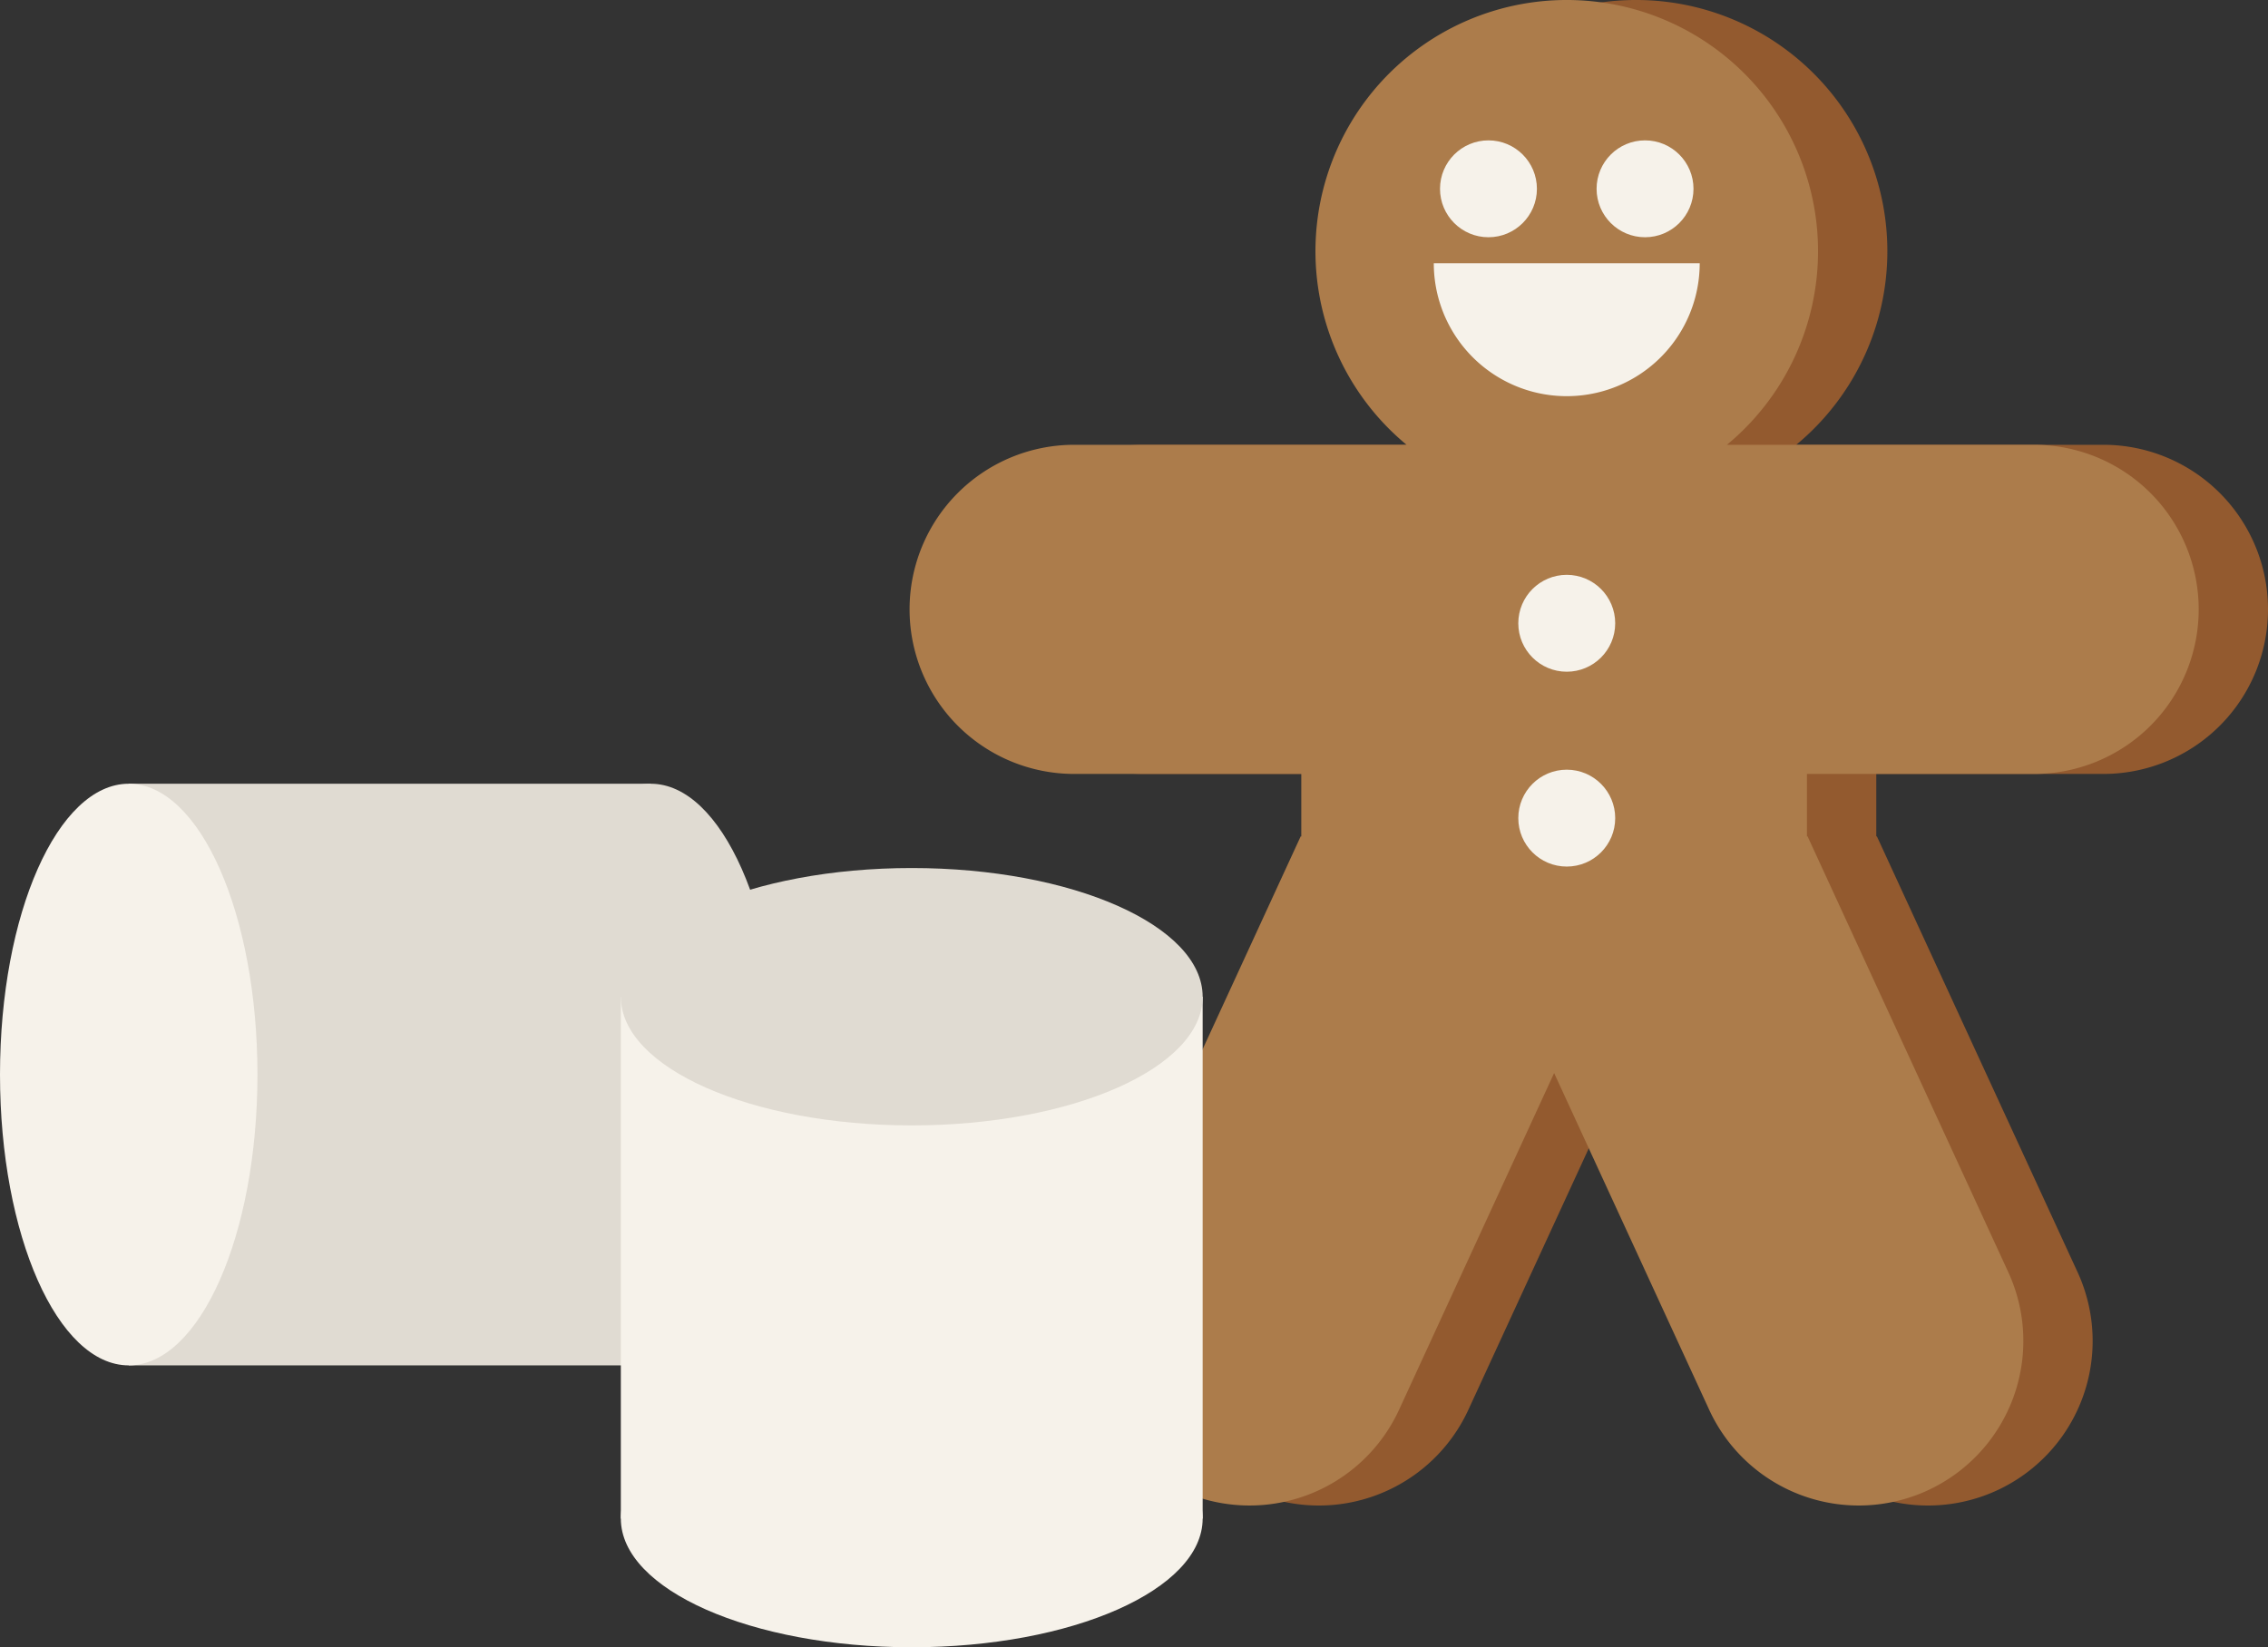 <svg xmlns="http://www.w3.org/2000/svg" width="201.137" height="146.13" viewBox="0 0 201.137 146.13"><rect x="0" y="0" width="201.137" height="146.13" fill="#333333" stroke="none"/><defs><style>.ad4f6db0-f156-4436-b710-eea3e4afe37d{fill:#935a2f;}.f4fccd2d-54c6-4cd7-b120-8f7ba26bd96a{fill:#ac7c4b;}.be7725ec-f287-4ef7-9801-7c400485ad48{fill:#f6f2ea;}.b5dd921a-82f7-4025-bbe3-1859a942faf0{fill:#e0dbd2;}</style></defs><g id="ba525da7-fa53-4293-98e1-9bdaaf5215b3" data-name="Layer 2"><g id="aaf6dbbd-e086-4597-9ef6-aec047c6731d" data-name="Layer 1"><path class="ad4f6db0-f156-4436-b710-eea3e4afe37d" d="M186.538,39.458H159.298a22.286,22.286,0,1,0-28.408,0H101.41a14.599,14.599,0,1,0,0,29.198h20.141v5.554l-.051-.023-17.801,38.663a14.599,14.599,0,0,0,7.156,19.367h0a14.599,14.599,0,0,0,19.367-7.155l13.752-29.869,13.752,29.869a14.599,14.599,0,0,0,19.367,7.155h0a14.599,14.599,0,0,0,7.155-19.367L166.448,74.187l-.051.023v-5.554H186.538a14.599,14.599,0,1,0,0-29.198Z"/><path class="f4fccd2d-54c6-4cd7-b120-8f7ba26bd96a" d="M180.391,39.458H153.151a22.286,22.286,0,1,0-28.408,0H95.264a14.599,14.599,0,1,0,0,29.198H115.405v5.554l-.051-.023L97.553,112.849a14.599,14.599,0,0,0,7.155,19.367h0a14.599,14.599,0,0,0,19.367-7.155l13.752-29.869,13.752,29.869A14.599,14.599,0,0,0,178.102,112.849L160.301,74.187l-.051.023v-5.554h20.141a14.599,14.599,0,1,0,0-29.198Z"/><circle class="be7725ec-f287-4ef7-9801-7c400485ad48" cx="132.004" cy="16.749" r="4.297"/><circle class="be7725ec-f287-4ef7-9801-7c400485ad48" cx="138.947" cy="55.291" r="4.297"/><circle class="be7725ec-f287-4ef7-9801-7c400485ad48" cx="138.947" cy="72.576" r="4.297"/><circle class="be7725ec-f287-4ef7-9801-7c400485ad48" cx="145.89" cy="16.749" r="4.297"/><path class="be7725ec-f287-4ef7-9801-7c400485ad48" d="M150.738,23.353a11.791,11.791,0,1,1-23.583,0"/><rect class="b5dd921a-82f7-4025-bbe3-1859a942faf0" x="8.764" y="72.177" width="51.598" height="46.295" transform="translate(-60.76 129.887) rotate(-90)"/><ellipse class="b5dd921a-82f7-4025-bbe3-1859a942faf0" cx="57.711" cy="95.324" rx="11.416" ry="25.799"/><ellipse class="be7725ec-f287-4ef7-9801-7c400485ad48" cx="11.416" cy="95.324" rx="11.416" ry="25.799"/><rect class="be7725ec-f287-4ef7-9801-7c400485ad48" x="55.059" y="88.419" width="51.598" height="46.295"/><ellipse class="be7725ec-f287-4ef7-9801-7c400485ad48" cx="80.858" cy="134.714" rx="25.799" ry="11.416"/><ellipse class="b5dd921a-82f7-4025-bbe3-1859a942faf0" cx="80.858" cy="88.419" rx="25.799" ry="11.416"/></g></g></svg>